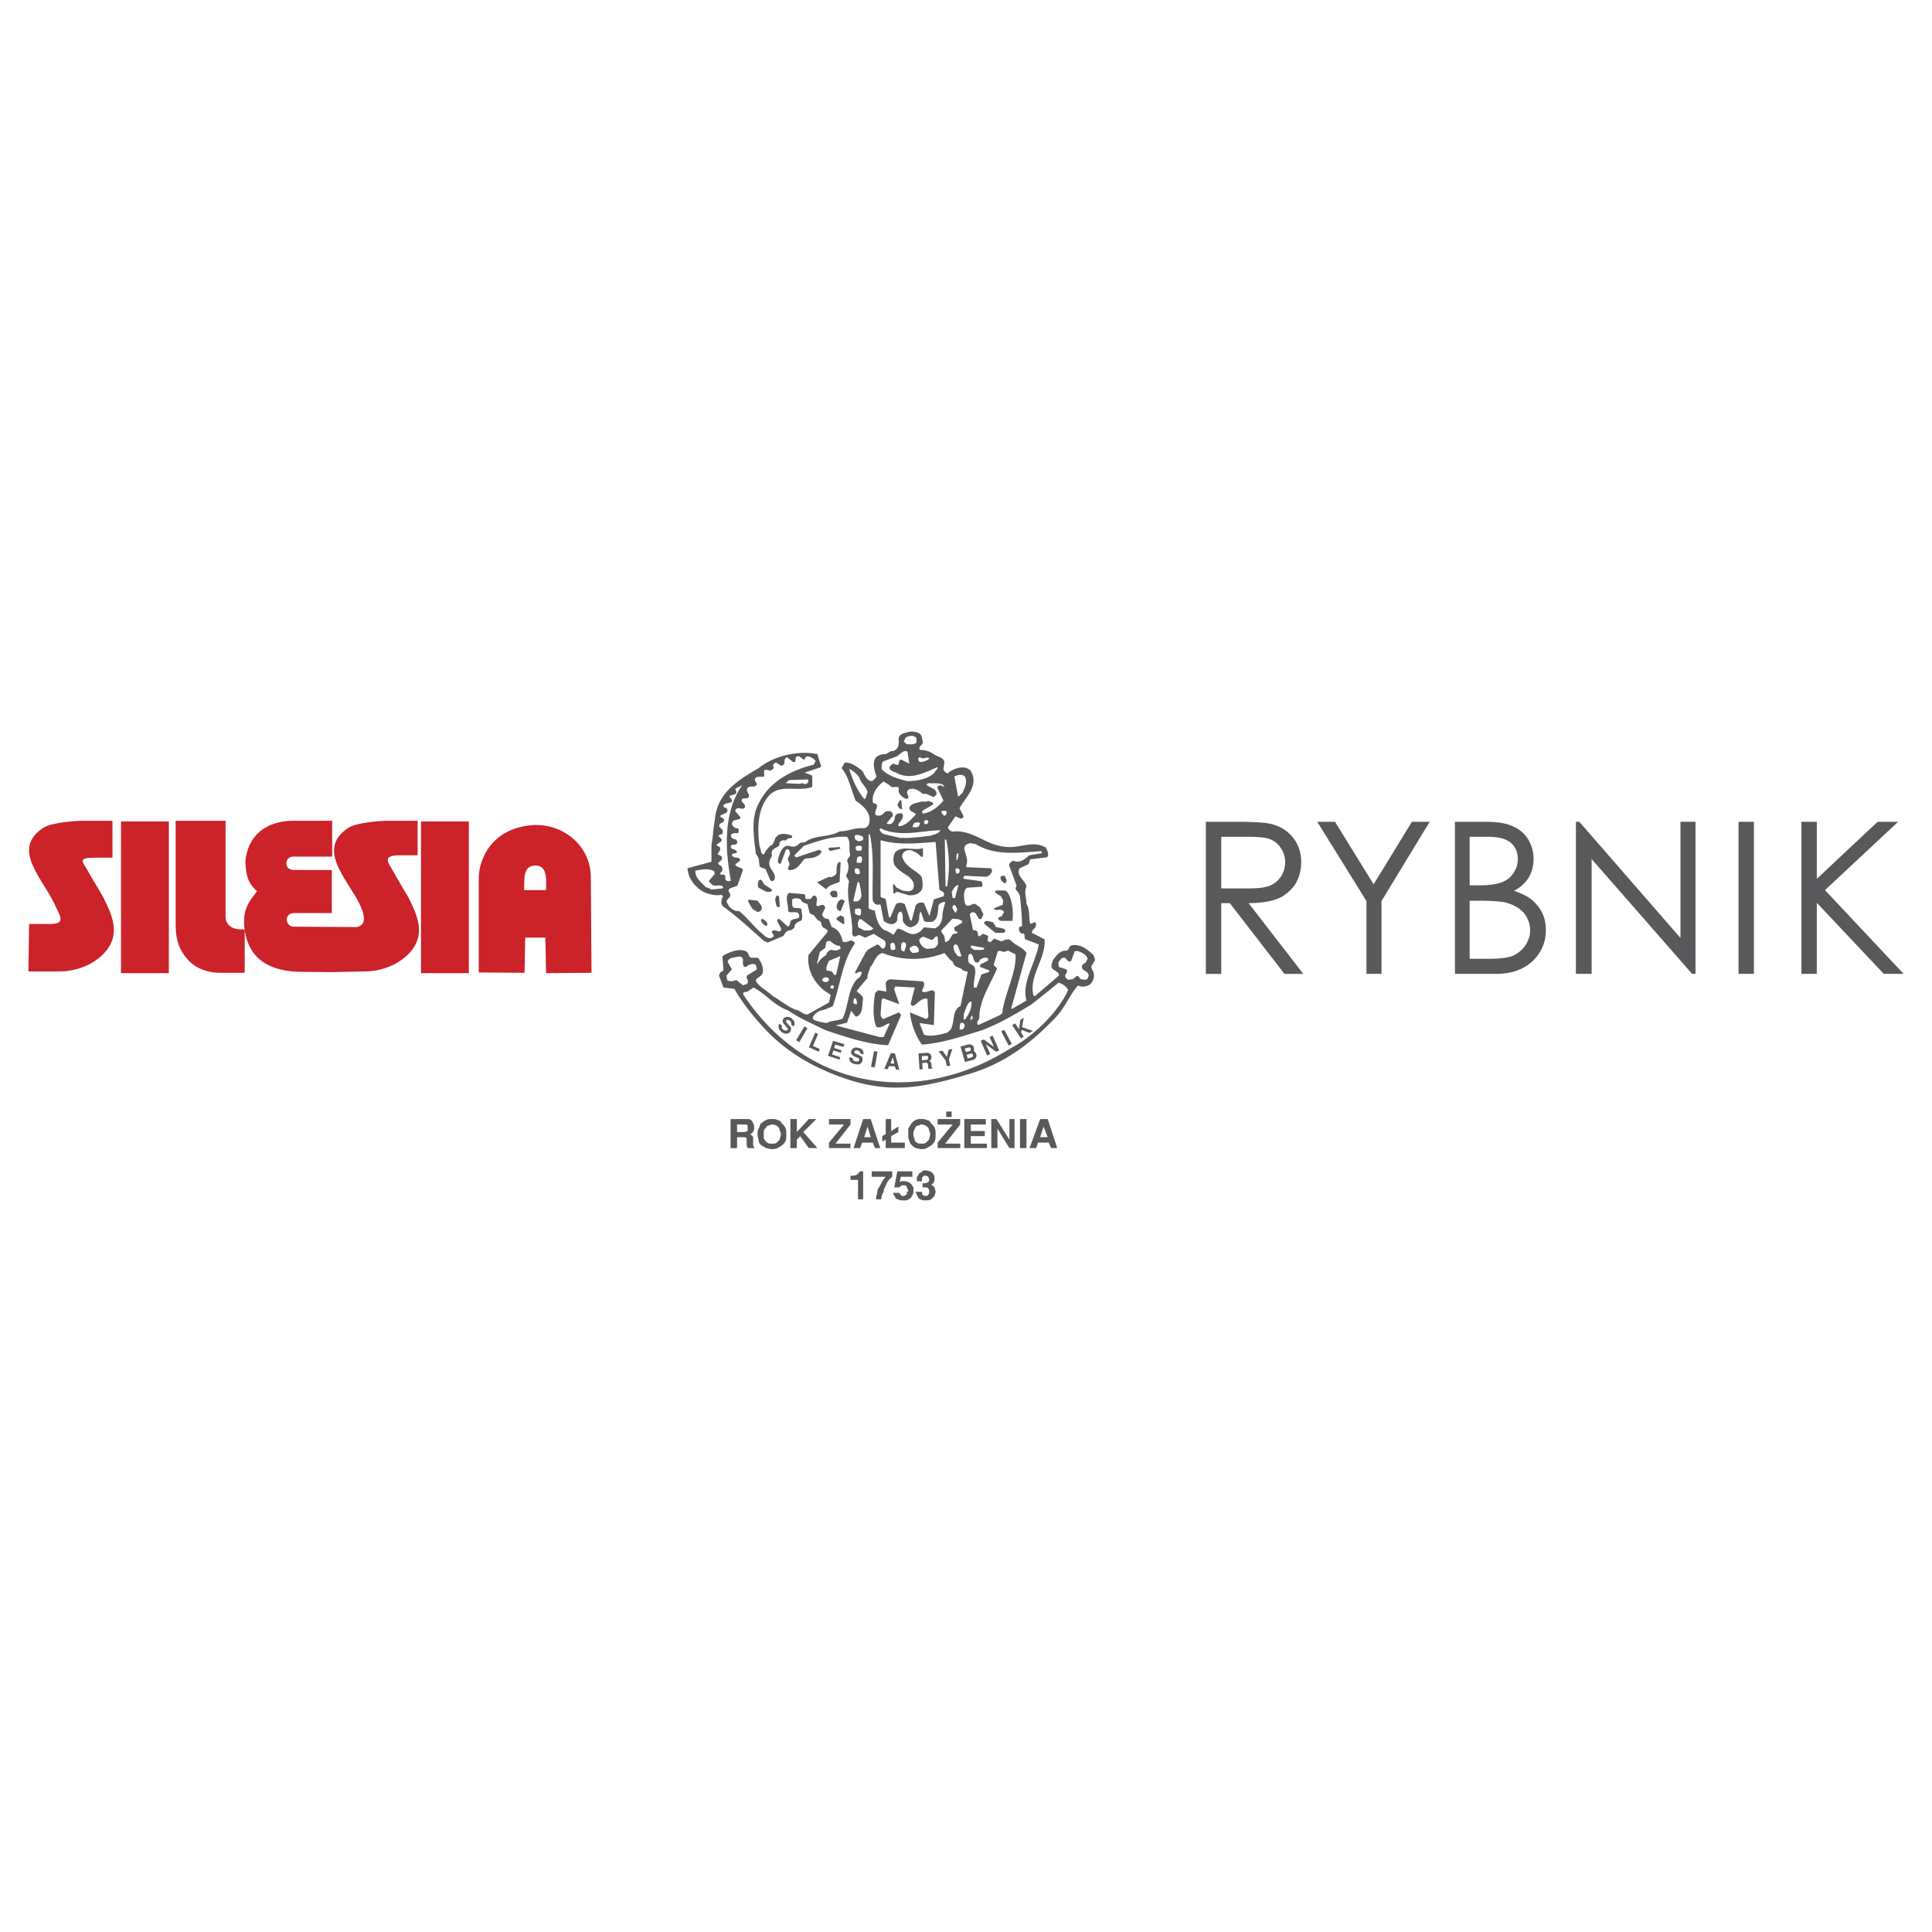 <svg xmlns="http://www.w3.org/2000/svg" width="2500" height="2500" viewBox="0 0 192.756 192.756"><g fill-rule="evenodd" clip-rule="evenodd"><path fill="#fff" d="M0 0h192.756v192.756H0V0z"/><path d="M2.834 96.92l.068-4.738h2.114c1.636 0 .955-.818.409-2.011-1.193-2.557-4.329-5.455-1.125-7.568.818-.545 3.171-.716 4.091-.716h2.83v3.682H9.516c-1.67 0-1.363.307-.886 1.091.545.988 1.466 2.455 1.704 2.932.818 1.637 1.671 3.478.307 5.216-1.125 1.431-3.068 2.113-4.67 2.113H2.834v-.001zm49.499.137l.068-3.511h2.011l.068 3.546 4.534-.035-.068-9.579c-.034-3.17-2.864-5.386-5.864-5.148-3.988.307-5.318 3.341-5.318 5.318v9.375l4.569.034zm-.034-8.25c0-1.329-.068-2.454 1.159-2.454 1.193.034 1.023 1.432 1.023 2.454h-2.182zm-17.045 3.682c.034 0 1.875.273.613-2.318-1.261-2.523-4.329-5.455-1.125-7.568.818-.545 3.17-.716 4.091-.716h2.83v3.443h-1.739c-1.636 0-1.33.545-.852 1.329.545.988 1.432 2.455 1.704 2.932.818 1.637 1.671 3.478.307 5.216-1.125 1.431-3.068 2.113-4.67 2.113l-3.375.068-3.341-.033c-3.034-.137-5.011-1.432-5.318-4.466-.205-2.045.75-2.795 1.261-3.58-.989-.852-1.091-1.738-1.159-2.932.205-2.591 2.045-4.091 4.807-4.091h3.852v3.58h-3.886c-.92 0-.92 1.33.034 1.33h3.818v4.295h-3.75c-1.057 0-.92 1.364-.034 1.364 1.978 0 3.546.034 5.932.034zm-10.84 4.568v-4.329h-.307c-1.022 0-1.603-.477-1.603-1.295v-9.545h-4.977V92.32c0 1.5.409 2.591 1.295 3.511.818.852 1.943 1.227 3.205 1.227h2.387v-.001zM12.073 81.956h4.772v15.136h-4.772V81.956zm29.931 0v15.136h4.772V81.956h-4.772z" fill="#cc2229"/><path d="M74.185 99.273c-.034-.104-.034-.205-.034-.205.068-.102.239-.102.375-.102l.648-.443c1.261.646 2.011 1.771 3.442 2.283 1.159.785 2.421 1.33 3.75 1.979 2.046.682 4.125 1.396 6.239 1.5l1.295-3c-.068-.068-.068-.205-.238-.273l-1.5.648c-.205-.035-.273-.24-.307-.443l.102-1.398c0-.068.068-.17.205-.205l1.568.58-.511-1.432a.66.66 0 0 1 .103-.342l1.943.104-.409 1.602c0 .104.068.17.205.238.511-.17.818-.852 1.466-.715l.102 1.771c-.068.068-.068.205-.238.24l-1.603-.648c.103 1.125.58 2.387 1.193 3.205 2.045-.137 3.989-.818 6-1.432 1.84-.717 3.238-1.568 4.807-2.49 1.023-.783 1.943-1.533 2.83-2.25.34.104.715.307.953.717-.953 2.182-3.51 4.67-5.693 5.795-9.375 5.931-20.386 4.16-26.693-5.284zm22.398 7.909c3.511-1.023 6.103-2.932 8.591-5.521 1.057-1.023 1.5-2.354 2.387-3.342.375.205.816.102 1.158-.068.273-.273.545-.682.375-1.262-.102-.238-.205-.307-.205-.578l.375-.648-.17-.477c-.613-.58-1.33-1.159-2.217-.955-.203.068-.203.341-.408.511-.682-.034-.988.375-1.398.92-.102.273-.17.443-.17.716.102.308.477.341.717.647 0 .035.033.137.033.205l-2.387 2.045a.186.186 0 0 1-.17-.102c-.443-1.943 1.262-3.614 1.125-5.557l-1.262-.647c0-.273.205-.375.342-.546.033-.102.102-.272.033-.443-.137-.204-.271.103-.545.068-.17-.579 0-1.363-.375-1.977 0-.614-.273-1.159 0-1.705-.102-.647-1.092-1.091-.682-1.841l.887-.409.17-.477 1.67-.205c.273-.238 0-.75-.102-.954-1.227-.818-2.762.136-4.092-.103-1.908-.136-3.272-1.773-5.249-1.5-.17-.034-.409-.238-.443-.443l.75-1.091.545.238c.136-.034.204-.068.272-.238l-.409-.818c.579-1.022 1.807-2.113 1.261-3.443-.103-.17-.103-.239-.171-.307-.511-.511-1.329-.307-1.942.035-.205.102-.205.204-.307.239-.17 0-.375-.171-.443-.41l.102-.715c-.136-.512-.75-.512-1.057-.784-.443-.273-.886-.443-1.364-.409-.273-.307.205-.443.272-.75l-.136-.648c-.205-.443-.955-.511-1.398-.375-.477.103-.784.205-.886.58 0 .409.102.886-.341 1.193-.103.068-.205.103-.205.103h-.204l-.545.307c-.341-.034-.682.102-.955.307-.443.545-.137 1.364.034 1.943-.102.136-.273.375-.477.443-.58-.068-.682-.682-.955-1.057-.443-.307-1.057-.852-1.739-.784l-.307.545c.682.784.955 2.147 1.397 3.239.648.443 1.67 1.193 1.33 2.352a.734.734 0 0 1-.478.409c-.853-.103-1.568.307-2.455.307-.955.614-2.557.341-3.443 1.091-.205 0-.375 0-.546.103-.17.205-.477.409-.852.307-.205-.068-.272-.034-.409-.068-.58.205-.716.784-.887 1.364v.239c0 .102.17.272.273.17l.511-1.364c.034-.034.103-.068.204-.068.171.068.239.375.171.614-.103.136-.171.272-.171.409l.171.477-.171.409a.19.19 0 0 0 .103.171c.512.068.955-.307 1.228-.716.17-.205.272-.375.477-.443.511 0 1.227-.103 1.534-.614 0-.17-.103-.17-.239-.239l-2.25.75c-.068-.034-.17-.068-.205-.204l.955-.955c1.364-.443 2.83-.988 4.295-.886.409.511.136 1.125.307 1.739.034.272-.239.375-.307.647.239.478.17.989-.102 1.5l.307.545c-.375 1.705.409 3.511.307 5.25 0 .034.068.17.103.205.238.136.341-.034.58-.102l.614.272.852-.375 1.058.648c.17.17.17.545 0 .75 0 .034-.068.068-.171.068-.204-.068-.272-.375-.545-.409l-.955.545c-.034.068-.068.137-.17.205l-1.091 2.045c.068.238.341-.137.614-.068.17.102-.034.34-.103.512-1.228.783-1.091 2.828-1.739 4.158-.545.238-1.09.17-1.602.443-.511-.102-1.022-.137-1.363-.408-.068-.375.443-.684.716-.818.545-.104.818-.273 1.261-.443.75-2.047.955-4.534 2.216-6.273-.034-.17-.205-.239-.375-.307l-.511.17c-.137 0-.273 0-.341-.068-.102-.545-.375-1.227-1.09-1.432l-.273-.716c0-.034-.103-.136-.239-.102-.204-.034-.375-.205-.443-.443l.307-.648s0-.136-.068-.17c-.103-.238-.41-.103-.648 0-.068 0-.136-.068-.17-.136l.068-.545c0-.137-.068-.307-.205-.375-.272-.034-.272.205-.443.341h-.443c-.136-.068-.034-.307-.136-.478l-1.568-.136c-.477.409 0 1.227-.103 1.807.205.239.546.068.853.136.205.035.273.205.273.443-.068.273-.614.137-.852.409-.068.17-.068.478-.273.58l-.886-.784c-.103 0-.171.068-.205.205l.409.75c0 .034 0 .137-.034.205 0 .068-.068.068-.17.102l-.512-.136c-.034 0-.136.103-.205.136-.034.137.068.17.17.341 0 .068 0 .17-.102.238-.272.205-.682 0-.886-.238-.955-.75-1.568-1.67-2.455-2.387-.375.068-.716-.17-1.023-.477-.068-.238-.204-.307-.238-.478.068-.272.443-.375.375-.716-.034-.136-.137-.204-.17-.375 0-.035.034-.103.136-.205l.75-.273.545-1.534c0-.068-.034-.136-.136-.205l-.512-.204c-.034-.068-.102-.103-.102-.205l.478-.341c0-.102 0-.17-.103-.238-.068-.103-.307-.034-.477-.103-.068-.034-.171-.068-.239-.204 0-.273.341-.103.512-.307-.068-.307-.443-.239-.613-.443v-.205c.102-.17.375-.034.545-.17 0 0 .068-.034.103-.171 0 0-.034-.17-.103-.204-.034-.171-.341-.068-.443-.239 0-.034-.102-.102-.102-.204 0-.068 0-.136.102-.171.103-.102.341-.102.546-.102.17 0 .102-.17.137-.375 0-.035-.137-.137-.239-.103a.66.66 0 0 1-.443-.409c0-.034 0-.136.068-.238.103-.205.443-.171.648-.273.068 0 .103-.035.136-.17l-.511-.614c0-.205.102-.273.307-.307.136 0 .375.103.546.034.034 0 .068-.034.102-.17.034-.272-.238-.34-.341-.613 0-.068.068-.17.136-.205l.409-.034c.17 0 .239-.239.17-.409-.102-.17-.17-.273-.17-.443 0-.102.034-.17.102-.204.137-.171.443-.068.682-.137.034-.034.137-.034.205-.204l-.205-.409c0-.068 0-.17.103-.239.17-.17.477-.068.75-.102.17-.103.034-.341.068-.512 0-.272.341-.17.545-.103a.481.481 0 0 0 .409-.238c.034-.102-.102-.17-.034-.341.034-.034.103-.205.308-.205l.477.307c.068 0 .137-.034.239-.103.103-.103.103-.341.103-.512.068-.068.102-.204.239-.238l.613.478h.205l.068-.478c0-.034.068-.068.17-.103.272-.034.375.273.647.341.103 0 .068-.136.17-.238.17-.205.545 0 .784.17l.205.205-.205.375c-2.386.579-4.466 1.772-5.489 3.886-.818 1.534-.443 3.477-.272 5.011.17.238.205.273.272.443l.103.784c.102.17.375.17.58.272l.477 1.091s.034.068.137.136c.068 0 .238-.068.272-.136.307-.784-.75-1.057-.443-1.978.068-.204.136-.272.204-.375 0-.102 0-.17-.034-.307 0-.443.478-.511.75-.75.068-.102 0-.17.068-.341.034-.102.205-.17.375-.204.103.034.205.034.273 0 0-.068.102-.103.17-.171l.41-.068v-.204c-.375-.171-1.091-.341-1.5.034-.136.136-.17.17-.204.307l-.239.545c-.375.136-.647.545-.852.955-.375.068-.273-.511-.443-.75-.272-1.841-.205-4.022 1.091-5.25 1.125-.988 2.796-.205 4.159-.716v-1.125l-.75-.307 1.534-.512c.204-.102 0-.375-.034-.545l-.239-.784c-1.943-.409-4.398.204-5.864 1.397-2.011 1.193-4.125 2.42-4.363 5.147-.17.853-.17 1.705-.341 2.489v1.705l-2.387.647c.068 1.022.716 1.841 1.568 2.353.647.272 1.193.409 1.807.307.034 0 .103.068.171.136-.103.239-.307.614-.034.989 1.603 1.159 2.761 2.284 4.125 3.477.205.068.272.102.341.17l1.602-.682c.103-.205.239-.477.545-.545.205 0 .375-.103.545-.307 0-.409.341-.545.682-.682.204-.341 0-.716.034-1.057-.137-.341-.58-.068-.853-.273-.137-.17-.068-.477-.102-.682.068-.307.648-.205.852-.102.068.102.103.17.239.307l.443.17.205.853c.103.17.273.17.409.238l.443.545c.034 0 .136.034.205.068.136.136.136.443.272.613l.375.205c.034.035.068.103.136.205l-1.943 2.353c-.17 1.5.58 2.795 1.704 3.647.239.137.341.205.512.342l-.17.75-2.148 1.193c-.511 0-.682-.41-1.193-.479-.92-.375-1.466-.92-2.284-1.363-.58-.58-1.295-.852-1.67-1.5 0-.273.341-.375.512-.545.307-.273.204-.853 0-1.295-.137-.171-.171-.375-.341-.478h-.648c-.238-.068-.238-.409-.409-.579-.648-.409-1.5-.068-2.148.238-.17.068-.238.17-.307.205l.103 1.296c0 .137-.103.17-.205.238-.136.068-.17.205-.238.375l.443 1.193 1.091.137c.784 1.363 1.875 2.76 3.102 4.057 2.182 2.318 4.909 3.852 7.909 4.875 4.636 1.604 7.942.888 12.306-.407zm-8.83-3.715h.409l.613-1.365c-.443.035-.92.615-1.363.309-.375-.99-.273-2.217-.103-3.342.136-.137.273-.205.307-.273l.818.137-.068-.852c.034-.17.238-.342.443-.375l3.272.205c.273.238 0 .715-.102.953.205.307.75-.068 1.091-.068.068.068.103.104.205.172l-.102 3.307-1.432-.205.443 1.158c.647.24 1.568 0 2.25-.17.17-.102.238-.17.409-.34.443-.717.102-1.91.988-2.354l.716-3.408-.478-.137c-.136-.273-.681-.273-.852-.545-.103-.068-.103-.171-.171-.341-.307-.17-.545-.545-.818-.852-2.011.784-4.227.784-6.17 0-.716.136-.818 1.022-1.227 1.397-.103.442-.307.683-.273 1.091l-1.091 1.295c.17.24.545.375.647.75-.102.512 0 1.229-.409 1.672-.136.102-.239.135-.239.135-.103 0-.17-.033-.205-.135l-.341-.443-.409 1.193-1.125.271 4.367 1.16zm8.114-.75c.034 0 .136 0 .204-.035a.747.747 0 0 0 .171-.271c.034-.172-.068-.273-.171-.375-.034 0-.136 0-.204.033-.17.137-.068.375-.136.613l.136.035zm1.807-.479l2.146-.988c0-.033.035-.068.172-.137.203-1.943 1.432-3.988 1.328-5.897l-.75-.375-.408.137c-.17-.034-.408-.171-.613-.068l-.41 1.364.342.34c-.58 1.432-1.773 3.137-1.773 4.875-.033.307-.17.342-.205.479 0 .068 0 .17.035.271h.136v-.001zm-1.398-.511c.341-.477.716-1.09.647-1.807-.375 0-.545.717-.75 1.193 0 .238-.068.41 0 .613h.103v.001zm.647 0l.068-.066c.069-.068.069-.205 0-.309-.103 0-.103.172-.171.309.001.032.001.134.103.066zm4.091-1.09l1.398-.818c-.512-1.773.887-3.682 1.227-5.59l-1.328-.512c-.172-.103 0-.341-.137-.545-.104-.068-.137 0-.307-.068-.137-.102-.273-.34-.172-.58 0-.068.172-.068.273-.136 0-.887-.102-1.978-.205-2.932-.068-.443-.375-.545-.443-.818.035-.068.035-.171.104-.273l-.75-2.045c.033-.17.203-.409.443-.443.613.273 1.125-.136 1.568-.545l1.26-.205c0-.068 0-.136-.066-.205-2.184.136-4.568.511-6.547-.715-.238-.034-.34-.034-.511-.103l-.443.17c-.034.102-.136.136-.17.307.034.613.477 1.159.17 1.841.068.102 0 0 .103.102l2.352.102c.068.034.104.103.137.205 0 .307-.273.545-.545.648l-2.148-.103c-.103 0-.239.239-.103.307l1.739.238c.068.068.137.375.068.545l-1.5.103c-.41.273-.307 1.022-.239 1.432a.808.808 0 0 0 .103.273c.204.238.545-.034.818-.102.273 0 .375.238.613.34l.342.716-.205.443c-.035.034-.205.034-.238 0l-.342-.545c-.068-.068-.238-.17-.409-.068-.034 0-.103.068-.17.17l.308 1.5c.033.171.203 0 .375.171.17.034.066.272.17.477.205.136.307-.205.512-.205l.477.205-.068.443c.035.136.17.17.307.17l.342-.34.75.272c.271-.136.682-.307.92-.102.545.579 1.193.682 1.568 1.261l-1.535 5.557h.134zm-15.545-.444c.068-.17 0-.408-.103-.58-.068 0-.102-.033-.17 0l-.068.41s.171.239.341.17zm-2.386-1.568c.068 0 .068-.102.136-.205-.068-.068-.068-.068-.136-.102-.034-.068-.205.033-.205.102-.068.172.034.172.17.24l.035-.035zm14.181-.102h.172l.477-1.295.717-.24c.033 0 .066-.068.066-.17l-.885-.341c-.104-.067 0-.272.102-.307l.613-.307c.035-.035.068-.103.068-.205-.17-.239-.613-.068-.818.102-.068.103-.102.273-.34.273-.342-.035-.273-.614-.512-.819-.034-.068-.17-.068-.239 0-.136.205-.102.545-.034.819.102.17.341.17.511.375.375.578-.102 1.363 0 2.113h.102v.002zM74.22 98.25c.102 0 .17 0 .307-.102.17-.104.068-.443-.034-.58 0-.033 0-.137.034-.238l.989-.613-.103-.443c-.272-.238-.784 0-.989.204-.068 0-.136 0-.204-.067-.171-.205-.068-.546-.103-.75-.17-.443-.75-.103-1.091-.103-.204.103-.272.137-.34.205-.034 0-.034.103-.103.17l.443.785-.545.613.068.443c.204.203.647.102.92 0l.682.545.069-.069zm8.147-.273c-.17 0-.307-.102-.341-.203.068-.172.171-.238.341-.273.068 0 .171.035.239.035.034.033.103.17.103.238a1.008 1.008 0 0 1-.103.137c-.103.066-.171.066-.239.066zm24.307-.239l-.068.035-.273-.205a.912.912 0 0 1-.068-.238l.205-.41c-.033-.102-.068-.17-.068-.203l-.75-.239-.068-.442c.137-.171.238-.375.443-.478h.238c.137.137.205.307.41.375.102 0 .17-.068.203-.068l.342-.955s.102 0 .238-.034c.41.103.92.341 1.057.784l-.203.375c-.172.136-.342.17-.375.375 0 .067.033.17.033.203.205.273.477.307.58.512.033.068.068.17.068.205-.035.205-.104.307-.205.375-.17.102-.41 0-.545 0-.205-.104-.205-.375-.41-.342l-.443.342c-.171 0-.24.033-.341.033zm-23.25-.509l-.17.066-.272-.375-.512-.102c-.103-.238.136-.783.239-.954l1.125-.478-.41 1.843zm-1.841-1.092h-.068l.273-1.159.545-.409.102-.58c.068-.034.103-.068.17-.102h.205c.273.205.58.478.955.478.068.068.136.205.068.307l-.375.17-.58-.068a.66.66 0 0 0-.443.512c-.443.271-.716.544-.852.851zm14.147-.716h-.068c-.17-.034-.17-.17-.341-.341-.102-.205-.307-.614-.102-.818.102-.068.272-.034.34.103l.375 1.022c-.067.034-.136.034-.204.034zm-4.568-.341c-.17 0-.272-.136-.341-.205-.034-.136-.102-.205-.034-.307.171-.171.478-.307.682-.137l.136.137c.068.17.136.375-.034.443l-.409.069zm-.92-.205l-.068.068c-.17-.103-.272-.137-.272-.273 0-.17 0-.409.034-.545.137-.137.068-.034.137-.137.102 0 .272.068.307.137.067.307-.104.546-.138.75zm-1.227-.102c-.068-.034-.102-.034-.136-.034l-.068-.511c.068-.068.136-.137.205-.171.102 0 .17.034.205.068.103.205.136.443.068.614-.104.068-.206.034-.274.034zm8.249 0c-.203-.034-.34-.17-.443-.307.068-.102.103-.136.103-.136l1.262.239c.033.136-.068.17-.205.204h-.717zm-4.738-.102c-.511-.102-.716-.477-.818-.852.068-.273.273-.273.375-.375l.887.341c.205-.068.341-.443.579-.341l.034.682a.739.739 0 0 1-.409.478l-.648.067zm1.909-.716l-.137.034-.068-.477c-.068-.341-.341-.409-.307-.682l1.091-1.159c.307 0 .716 0 .955.205.034.068.034.17 0 .204l-.75.443c-.034.137 0 .307.102.375.068.034.307.102.17.204-.17.103-.375 0-.477.171l-.341.545c-.102.069-.17.103-.238.137zm-5.25-.75l-.034.068c-.341-.205-.477-.341-.92-.478-.648-.409-.818-1.295-.955-1.943-.204-.068-.478-.068-.614-.273v-7.295c.068-.068.103-.068.136 0 .443 2.182.205 4.398.273 6.545.068.205.238.409.443.443.17-.034.239-.034.341 0l.307 1.602c.272.204.613.375.954.307.205-.068.375-.238.409-.409 0-.272 0-.818.375-.818.205.17.171.648.171.92.17.375.443.58.784.647.341-.102.648-.238.75-.545.205-.341 0-.75.273-1.023l.307.92c.205.17.545.103.784.103.682-.239.579-1.125.682-1.705.103-.068.136-.102.171-.17.17-.034.409-.205.477-.068-.102.477-.272.852-.272 1.432-.068.545-.272.955-.75 1.159l-1.091-.103c-.205.205-.239.375-.614.546-.784.443-1.398-.409-2.045-.409l-.342.547zm10.194-.136h-.068l-1.092-.887c-.033-.068-.033-.17 0-.204.068-.068.205-.103.307-.103l.547.136.307.478.783.17c.033.068.137.136.137.17 0 .17-.104.17-.137.239h-.784v.001zm-13.16-.239l-.58-.307c-.068-.238-.068-.579.068-.75.034-.068.136-.068.205-.068l1.227.92c-.204.273-.613.205-.92.205zm-9.681-.511l-.102.068c-.239-.137-.511-.341-.511-.614.034-.034.034-.068.102-.102.273.102.477.307.545.511l-.034.137zm7.636-.137h-.068l-.614-.409c-.034-.068-.034-.17 0-.204l.375-.239c.17.068.272.136.341.239l.034.579-.068.034zm6.784-.341h-.137l-.545-1.636c-.272-.17-.75-.205-.92.068l-.545 1.295c-.103-.068-.136-.103-.136-.103l-.307-1.738c-.136-.171-.511-.103-.511-.307v-5.59c1.807.511 3.715.307 5.488.17l.375 4.739c.136.17.341.17.443.341.034.17.034.307-.034.341l-.955.307-.443 1.67-.545-1.295c-.307-.137-.75 0-.853.307l-.375 1.431zm8.966.034c-.17 0-.273-.103-.342-.205.068-.205.172-.205.342-.239l.238-.409c-.033-.17-.137-.17-.238-.238-.273-.068-.613.102-.75-.103.033-.102.102-.102.102-.102l.75-.307.068-.443-.238-.409-.545-.341c-.035-.102-.035-.17.068-.238h.885c.172.068.205.136.375.375.375.784.479 1.841.375 2.659h-1.09zm-14.216-.545a.53.53 0 0 1-.409-.205v-.409c.239-.102.545-.136.614.068-.034.17.034.443-.103.545h-.102v.001zm9.682-.307l-.103.035-.272-.478c.034-.136.034-.273.205-.307.17.136.272.341.272.511-.034.103-.102.171-.102.239zm-19.705-.068l-.068.068-.545-.341-.443-.75c.034-.102.068-.17.103-.17l.852.102c.205.307.545.545.375.92-.069.103-.171.171-.274.171zm8.182-.068c-.17 0-.273-.102-.341-.205a1.6 1.6 0 0 1-.068-.17c.068-.409.205-.715.511-.784.137.068.273.068.307.204l-.409.955zm-6.239-.375c-.068-.068-.103-.068-.136-.068-.102-.409-.273-.853.034-1.091.137-.034.205.068.205.171l.068.92c-.068.068-.136.068-.171.068zm7.637-.58l-.136-.034.443-1.909c.136.034.17.102.17.136.068.341.171.716.205 1.193 0 .307-.205.58-.478.613l-.204.001zm9.954-.307c-.103-.034-.103-.034-.171-.034l-.102-.613c.17-.239.375-.682.682-.682l-.341 1.295-.068.034zm-12.136-.102h-.034l-.239-.307c0-.136.068-.204.068-.238.17-.136.511-.171.613 0 .034.204.137.443-.034.545h-.374zm7.568-.204l-1.125-.341c-.204 0-.272.307-.409.102.068-.341-.136-.716.068-.886l.239.341.58.307c.375.068.818.17 1.057-.103.136-.17.102-.375.102-.614-.341-.853-1.363-.989-1.909-1.807-.171-.341-.171-.887.068-1.295.75-.716 1.875-.103 2.761-.409v.716c0 .136-.102.204-.136.17l-.477-.409c-.307-.103-.58-.409-1.091-.205-.205.102-.375.307-.375.545.272 1.091 1.363 1.33 1.943 2.046.068.341.17.818.034 1.261-.308.512-.819.615-1.33.581zm-14.182-.341l-.784-.409c-.102-.205-.102-.478 0-.648 0-.102.171-.17.239-.136a.232.232 0 0 1 .136.136c.068.17.17.205.17.307l.784.511c.034.17-.068.17-.136.239h-.409zm-5.386-.239c-.273 0-.307-.17-.648-.205-.511-.545-1.09-.955-1.057-1.67.614-.102 1.33-.273 1.875.068 0 .068.068.204.068.239l-.613.75.375.375c.375.17.785-.102 1.057.17 0 .103-.034.171-.068.171l-.989.102zm11.352 0l-.92-.716 1.193-.545c.102.034.17.034.273.034.17-.102.477-.239.477-.443 0-.375 0-.818.205-1.022.102-.068.17-.068.205.034l-.103 1.909c-.512.238-1.125.306-1.33.749zm12-.273l-.103-.068-.068-4.636h.136c.341 1.568.341 3.102.103 4.636l-.068.068zm5.829-.341h-.068c-.203-.17-.375-.341-.375-.545 0-.102.035-.17.104-.17.17-.068.34-.034.375.068.068.205.17.341.102.511l-.138.136zm-27.681-.204c-.068-.068-.102-.068-.136-.068-.17-.205 0-.443-.17-.545-.136-.103-.375.034-.443-.136.067-.172.169-.172.204-.239.068-.17.034-.409-.068-.511-.136-.103-.341-.171-.307-.341.137-.17.341-.205.375-.443 0-.103-.034-.17-.068-.205-.136-.136-.307-.102-.375-.238l.273-.409c0-.068-.035-.17-.035-.204-.102-.205-.34-.137-.34-.307l.477-.341c.034-.068.034-.17.034-.205l-.341-.341c.137-.136.443-.136.443-.273v-.273l-.375-.409a.7.7 0 0 0 .068-.205c.17-.17.477-.17.443-.443-.068-.238-.409-.17-.375-.409l.613-.307a.367.367 0 0 0 .102-.238c-.034-.103-.068-.205-.102-.205-.17-.068-.307-.068-.307-.238.136-.375.852-.17.852-.511 0-.239-.375-.375-.204-.478l.545-.17a.373.373 0 0 0 .102-.205c-.034-.17-.102-.239-.102-.341l.682-.341c-1.909 2.727-1.705 6.511-1.125 9.511-.17.068-.237.068-.34.068zm13.125-.716l-.136.034c-.205-.068-.205-.103-.273-.17-.034-.17-.034-.239 0-.341 0-.068.068-.103.17-.103.103.034.17.068.239.068l.102.375a.99.99 0 0 1-.102.137zm9.784-.034c-.034-.035-.102-.035-.102-.035l-.068-.409c.068-.068.136-.103.17-.103.136.034.205.068.205.103.102.136.034.341-.068.409l-.137.035zm-9.92-1.091h-.103c0-.205 0-.443.103-.545a.369.369 0 0 1 .238-.103c.103.035.17.068.17.103.034.17.034.443-.068.545h-.34zm9.92-.273h-.102c.102-.204-.068-.647.205-.682.067.239-.035.478-.103.682zm-12.614-.92c-.068 0-.17-.068-.17-.103-.068-.068-.068-.17 0-.204l1.057-.068c.068.034.068.102.068.17l-.955.205zm2.694 0c-.034-.034-.103-.034-.103-.034-.103-.103-.103-.205-.103-.272 0-.103.103-.171.103-.171.17-.034.443-.068.511.068.034.136.034.307-.068.375-.17.034-.204.034-.34.034zm.136-.954c-.17 0-.341-.17-.409-.205 0-.068-.034-.17-.034-.239.034-.102.034-.17.102-.17.273-.068.58.068.716.17.068.17.034.341-.068.375-.137 0-.205.069-.307.069zm4.057-.342l-1.602-.375c-.205-.102-.375-.272-.409-.477.034-.035.034-.068.103-.103 1.875.954 4.261.204 5.966.204-.205.375-.546.375-.989.546-.956.103-2.047.274-3.069.205zm1.397-1.056c-.102.034-.102-.068-.102-.102.034-.17.102-.273.205-.341.17-.034.443-.102.511.034 0 .205-.103.375-.307.409h-.307zm-1.397-.102c-.136.034-.136-.136-.136-.205.17-.272.647-.682.375-1.057-.205-.068-.478 0-.58.102-.068.068-.102.102-.136.17.034.17-.068.238-.034.341-.103.205-.239.409-.443.443-.103-.034-.307.034-.341-.103l.613-.75c0-.204-.102-.375-.272-.443h-.341c-.17.068-.238.136-.443.341-.136.102-.511.17-.682 0-.136-.375.341-.818.068-1.057-.171-.068-.341-.068-.341-.239-.068-.92.511-1.568 1.091-2.011.17.17.409.205.647.443.205.273.647 0 .853.171v.443c.17.341.511.682.852.682.034-.034.136-.103.136-.205-.103-.205-.272-.546 0-.716.58-.272 1.091.17 1.432.443.137-.034.205-.034.307-.034l.682.307c.205 0 .307-.17.375-.273 0-.205-.136-.341-.17-.443l-.818-.443c0-.136.103-.17.17-.205.546.068 1.398-.137 1.603.375l-.409-.17c-.205.068-.273.102-.308.239l.614 1.295c-.546.648-1.228 1.193-2.046 1.295-.068-.068-.102-.171-.068-.273l1.057-.614c.034-.068.034-.17 0-.204l-.443-.171c-.238.103-.443.068-.682.068-.477.136-1.091.171-1.227.647.068.443.579.375.647.648-.444.447-.92 1.06-1.602 1.163zm2.625-.205c-.137.034-.205-.136-.205-.238.068-.171.205-.171.341-.171.034.068.102.137.102.171-.068.17-.102.238-.238.238zm1.84-.853h-.068l-.239-.307c.034-.136.068-.17.103-.17h.375c.068.17.034.375-.068.443l-.103.034zm-4.329-.647c-.102-.068-.136-.068-.17-.068l-.205-.375.239-.409c.17-.17.034 0 .17 0l.068.852h-.102zm-3.613-1.022l-.034.034c-.784-.887-1.296-2.216-1.534-3.034.409.205.75.477 1.022.886.171.58.648.852.818 1.432l-.205.614-.067.068zm9.306-.205l-.375-2.011c.272-.205.852-.273 1.057 0 .272.545-.034 1.193-.273 1.636l-.409.375zm-15.818-1.295l-1.397-.068.341-.307 1.841-.068c.034.034.103.103.103.17-.068.205-.17.273-.341.307-.171-.068-.205-.068-.341-.103a.498.498 0 0 1-.206.069zm10.739-.273c-1.057-.272-1.943-.545-2.557-1.193 0-.34 0-.784.273-.818l1.295-.478c.103-.102.205-.17.375-.307.103-.103.478-.341.647-.103l.171 1.159-.818-.409c-.136.034-.17.068-.17.137l-.102.375c-.205.068-.375-.103-.512-.103-.204.103-.375.273-.375.443.103.341.478.341.784.512 1.466.75 3.034-.239 4.022-.614.034.204-.204.307-.307.545-.613.649-1.772.854-2.726.854zm1.295-1.909l-.103-.068c-.102-.103-.102-.205-.102-.273.068-.102.136-.136.205-.136.272.307.716-.137.92.136a1.472 1.472 0 0 1-.92.341zm-1.295-1.773h-.068l-.273-.273.171-.375c.375-.238.852-.272 1.091.034v.443c-.206.239-.615.171-.921.171zm-12.75 27.886a.553.553 0 0 0-.103.307c.034.102.034.205.103.273.068.102.136.17.204.238.137.102.273.137.375.17.103.035.205 0 .307-.033.068-.035.136-.068.17-.137 0-.035.034-.035.034-.035.034-.102.068-.17.068-.238s0-.137-.034-.205c-.034-.066-.103-.102-.171-.17-.068-.068-.136-.17-.204-.238-.103-.102-.103-.17-.068-.238 0-.035.034-.035.034-.068a.101.101 0 0 1 .136 0c.068 0 .103.033.171.068.068.033.136.102.136.17a.219.219 0 0 1 0 .205l.239.205c.068-.068.068-.104.102-.172v-.203a.487.487 0 0 0-.068-.205l-.239-.238a.645.645 0 0 0-.409-.137.482.482 0 0 0-.341.137l-.034.033c-.102.137-.102.238-.068.342.034.102.102.203.238.34.103.137.171.205.239.273.034.068.034.137-.034.205h-.034c0 .033-.068.066-.137.033a.478.478 0 0 1-.205-.068.26.26 0 0 1-.136-.137c-.034-.033-.034-.068-.034-.137 0-.033 0-.102.034-.135l-.271-.205zm1.67 1.636l.307.205.818-1.398-.307-.17-.818 1.363zm1.262.715l.988.443.103-.271-.682-.309.511-1.191-.273-.137-.647 1.465zm1.908.854l1.159.375.068-.24-.818-.271.136-.41.716.24.102-.24-.75-.238.103-.34.818.238.103-.273-1.125-.34-.512 1.499zm2.148.135c-.034.137 0 .24.034.342s.102.17.205.238c.068.035.17.068.272.102.17.035.307.035.409.035.102-.035.205-.068.239-.137a.554.554 0 0 0 .136-.238v-.035-.238c-.034-.068-.068-.102-.136-.17l-.205-.102c-.103-.035-.17-.104-.307-.137-.102-.035-.17-.102-.17-.205.034 0 .034-.033.034-.068.034-.033.068-.033.102-.068h.205c.068.035.136.068.204.137a.266.266 0 0 1 .068.17l.307.104v-.205c0-.068-.034-.102-.068-.17-.034-.068-.068-.137-.136-.17a.557.557 0 0 0-.307-.104c-.17-.068-.307-.068-.443 0a.391.391 0 0 0-.239.273c-.034 0-.034.033-.034.068-.034.137 0 .238.068.307a.97.97 0 0 0 .34.238c.171.068.273.102.341.137.034.068.068.102.034.203 0 .068-.034.104-.136.104a.225.225 0 0 1-.205 0c-.068 0-.136 0-.17-.068-.034 0-.068-.035-.103-.102v-.137l-.339-.104zm2.148.955l.375.068.272-1.568-.34-.068-.307 1.568zm1.33.205l.34.033.136-.307.58.035.102.307.341.033-.443-1.637-.409-.033-.647 1.569zm.852-1.16l-.238.615.375.033-.137-.648zm2.659 1.228l.307-.035-.034-.613.341-.033c.102 0 .17.033.17.068.034.033.068.066.068.17V106.432c0 .102.034.17.068.205l.375-.035-.034-.068s-.034 0-.034-.033-.034-.068-.034-.137v-.068-.068c0-.102-.034-.17-.068-.238s-.068-.102-.17-.137c.068-.033.103-.033.136-.102.034-.033.068-.068.068-.137.034-.068.034-.102.034-.17s-.034-.137-.068-.205-.068-.102-.136-.137c-.068-.033-.136-.066-.239-.066l-.852.066.102 1.603zm.238-.922l.409-.033h.034c.068 0 .102-.033.136-.102.034-.035.034-.104.034-.137 0-.068 0-.102-.034-.137-.034-.033-.068-.033-.136-.033l-.443.033v.409zm2.489.58l.341-.033-.137-.613.341-1.057-.375.066-.17.717-.443-.613-.375.068.682.885.136.58zm2.592-.613c.102-.033.17-.068.238-.137s.102-.137.102-.203a.213.213 0 0 0 0-.205c-.033-.068-.033-.137-.102-.205-.035-.068-.104-.102-.17-.137a.413.413 0 0 0 .033-.34c0-.068-.068-.137-.102-.205-.069-.033-.137-.068-.206-.102-.102-.035-.204 0-.307 0l-.716.203.443 1.535.787-.204zm-.819-1.125l.136.342.375-.104c.034 0 .068-.033.068-.033.034-.035.034-.068.034-.104v-.102c0-.033-.034-.068-.102-.102-.034-.035-.102-.035-.17 0l-.341.103zm.306.988l.409-.137c.034 0 .103-.033.103-.102.033-.033.033-.068 0-.137 0-.033-.035-.068-.069-.102-.034-.035-.068-.035-.103-.035l-.443.137.103.376zm1.944-.306l.307-.137-.443-.988 1.023.75.307-.137-.648-1.465-.307.137.443.988-1.023-.75-.307.137.648 1.465zm2.147-.989l.307-.17-.75-1.398-.307.137.75 1.431zm1.228-.714l.271-.172-.271-.443.068-.238.783.307.342-.205-1.092-.375.17-.953-.34.238-.137.92-.375-.58-.307.172.888 1.329zM120.309 81.99h3.035c1.67 0 2.828.068 3.408.204a3.912 3.912 0 0 1 2.217 1.33c.545.682.852 1.5.852 2.489 0 .818-.205 1.568-.58 2.182a4.032 4.032 0 0 1-1.67 1.432c-.75.307-1.738.478-3 .478l5.455 7.057h-1.875l-5.455-7.057h-.852v7.057h-1.535V81.99zm1.535 1.499v5.148h2.59c1.023 0 1.773-.068 2.25-.273a2.485 2.485 0 0 0 1.125-.92c.273-.443.41-.886.41-1.432 0-.512-.137-.955-.41-1.364-.271-.443-.613-.716-1.09-.92-.443-.17-1.16-.239-2.217-.239h-2.658zM131.422 81.99h1.773l3.852 6.238 3.818-6.238h1.774l-4.807 7.908v7.262h-1.5v-7.262l-4.91-7.908zM145.16 81.99h3c1.193 0 2.115.136 2.762.443a3.35 3.35 0 0 1 1.535 1.295 3.68 3.68 0 0 1 .545 1.977 3.7 3.7 0 0 1-.477 1.841c-.342.545-.818.988-1.467 1.329.783.273 1.398.58 1.842.955.408.375.75.784.988 1.295s.34 1.091.34 1.67c0 1.227-.443 2.25-1.328 3.102-.887.819-2.08 1.262-3.58 1.262h-4.16V81.99zm1.467 1.499v4.841h.887c1.057 0 1.807-.103 2.318-.308.477-.17.885-.477 1.158-.92.307-.409.443-.887.443-1.398 0-.682-.238-1.227-.717-1.636-.51-.409-1.26-.58-2.316-.58h-1.773v.001zm0 6.375v5.795h1.875c1.125 0 1.943-.103 2.455-.307.51-.239.92-.58 1.227-1.023.307-.478.477-.955.477-1.5 0-.682-.238-1.261-.646-1.772-.443-.478-1.057-.818-1.842-1.023-.512-.103-1.396-.17-2.658-.17h-.888zM157.229 97.16V81.99h.341l10.09 11.59V81.99h1.5v15.17h-.34l-10.023-11.455V97.16h-1.568zM173.455 81.99h1.535v15.17h-1.535V81.99zM179.729 81.99h1.533v5.693l6.068-5.693h2.047l-7.297 6.817 7.842 8.353h-1.979l-6.681-7.091v7.091h-1.533V81.99zM72.89 114.545v-2.896h1.602c.205 0 .341 0 .443.102.103.102.205.238.205.342.102.102.102.203.102.408v.205c-.102.137-.102.238-.205.34 0 0-.103.104-.205.104.102.102.205.102.307.307v.852l.102.102v.137h-.647s-.103-.238-.103-.34v-.307-.342c-.102-.102-.205-.102-.307-.102h-.647v1.09h-.647v-.002zm.648-1.602h.75c.103 0 .205-.102.307-.102v-.342-.205c-.103-.102-.205-.102-.205-.102h-.853v.751h.001zm2.045.307v-.102c0-.205 0-.307.102-.547.103-.203.103-.307.205-.51.205-.104.307-.24.546-.342.204-.102.307-.102.511-.102h.102c.239 0 .341 0 .545.102.103 0 .307.102.409.342.137.102.239.203.341.408.103.205.103.443.103.648v.102c0 .205 0 .443-.103.648-.102.203-.341.408-.545.51-.205.137-.409.24-.75.24-.307 0-.511-.104-.613-.104-.239-.137-.443-.238-.546-.34-.102-.104-.205-.307-.205-.41 0-.236-.102-.338-.102-.543zm.614-.205v.512c.103.238.239.342.341.443s.307.102.511.102c.102 0 .341 0 .443-.102l.307-.307c0-.137.103-.342.103-.443 0-.205 0-.307-.103-.408 0-.24-.102-.342-.205-.443a.796.796 0 0 0-.545-.205c-.102 0-.205 0-.307.102-.205 0-.307.104-.307.205-.238.204-.238.341-.238.544zm2.659 1.5v-2.896h.647v1.295l1.193-1.295h.75l-1.296 1.295 1.398 1.602h-.852l-.853-1.193-.341.342v.852h-.646v-.002zm3.852-.545l1.5-1.807h-1.5v-.545h2.148v.545l-1.5 1.908h1.5v.443h-2.148V114zm2.455.545l.954-2.896h.75l.955 2.896h-.512l-.238-.545h-1.057l-.205.545h-.647zm1.397-2.147l-.341 1.057h.647l-.306-1.057zm1.807 2.147v-.852l-.341.205v-.547l.341-.203v-1.5h.545v1.193l.716-.443v.545l-.716.408V114h1.363v.545h-1.908zm2.25-1.295v-.102-.547c.103-.203.205-.307.307-.51.103-.104.205-.24.409-.342.239-.102.341-.102.546-.102h.102c.17 0 .307 0 .511.102.103 0 .307.102.409.342.103.102.238.203.341.408s.103.443.103.648v.102c0 .205 0 .443-.103.648-.103.203-.341.408-.545.51-.205.137-.409.24-.716.24s-.511-.104-.648-.104a2.42 2.42 0 0 1-.409-.34c-.102-.104-.204-.307-.204-.41-.103-.236-.103-.338-.103-.543zm.511-.205c0 .205 0 .41.102.512 0 .238.102.342.239.443.102.102.307.102.511.102.068 0 .307 0 .409-.102l.307-.307c0-.137.103-.342.103-.443 0-.205 0-.307-.103-.408 0-.24-.102-.342-.205-.443a.851.851 0 0 0-.511-.205c-.102 0-.205 0-.307.102-.204 0-.341.104-.341.205-.102.204-.204.341-.204.544zm2.42.955l1.5-1.807h-1.5v-.545h2.25v.545l-1.5 1.908h1.5v.443h-2.25V114zm.853-2.557v-.545h.545v.545h-.545zm1.807 3.102v-2.896h2.148v.545h-1.5v.648h1.397v.51h-1.397v.75h1.602v.443h-2.25zm2.692 0v-2.896h.512l1.295 2.045v-2.045h.512v2.896h-.512l-1.193-1.943v1.943H98.9zm2.864 0v-2.896h.648v2.896h-.648zm.955 0l1.057-2.896h.75l.955 2.896h-.613l-.24-.545h-1.057l-.203.545h-.649zm1.398-2.147l-.342 1.057h.75l-.408-1.057zm-18.512 7.26v-1.943h-.75v-.408c.307 0 .409 0 .613-.102a1.65 1.65 0 0 0 .341-.342h.307v2.795h-.511zm1.808 0c0-.238 0-.34.102-.545 0-.102 0-.307.102-.545.103-.104.205-.307.307-.512.102-.205.239-.443.443-.648h-1.398v-.545h2.045v.545c-.239.205-.443.443-.545.648-.102.307-.307.512-.307.852a1.496 1.496 0 0 0-.239.75h-.51zm1.704-.646h.648c0 .102 0 .102.102.203.103.104.103.104.205.104s.204 0 .307-.104c.102 0 .102-.102.102-.307.136 0 .136-.102.136-.102 0-.102-.136-.238-.136-.342 0-.102-.102-.102-.102-.203h-.409c-.103.102-.205.102-.205.203h-.545l.307-1.602h1.5v.545h-1.159l-.102.547c.102-.104.205-.104.409-.104.103 0 .307 0 .443.104.103 0 .205.102.307.203.103.104.103.205.205.307v.342c0 .205 0 .307-.103.408 0 .104-.103.205-.205.342-.102.102-.205.102-.341.205h-.409c-.205 0-.307 0-.443-.104-.205 0-.307-.102-.307-.238-.103-.101-.205-.306-.205-.407zm2.216-.104h.648c0 .104 0 .205.068.307.103.104.239.104.341.104s.102 0 .205-.104c.102-.102.102-.203.102-.307v-.203c-.102-.137-.102-.137-.205-.24h-.341-.103v-.408c.443 0 .648-.102.648-.342 0-.203-.102-.307-.102-.307-.103-.102-.205-.102-.307-.102-.137 0-.137 0-.239.102-.068.104-.068.205-.068.307v.137h-.511v-.137c0-.203 0-.307.102-.408s.102-.307.307-.307c.102-.137.272-.238.409-.238.204 0 .409.102.511.102.205.137.34.238.34.342.103.102.103.203.103.408 0 .102 0 .238-.103.342 0 .102-.136.203-.238.203.103.104.238.205.341.307 0 .104.103.342.103.443 0 .104-.103.307-.103.41l-.341.34c-.205.104-.409.104-.613.104-.307 0-.512-.104-.614-.205-.204-.24-.204-.445-.34-.65z" fill="#59595b"/></g></svg>
